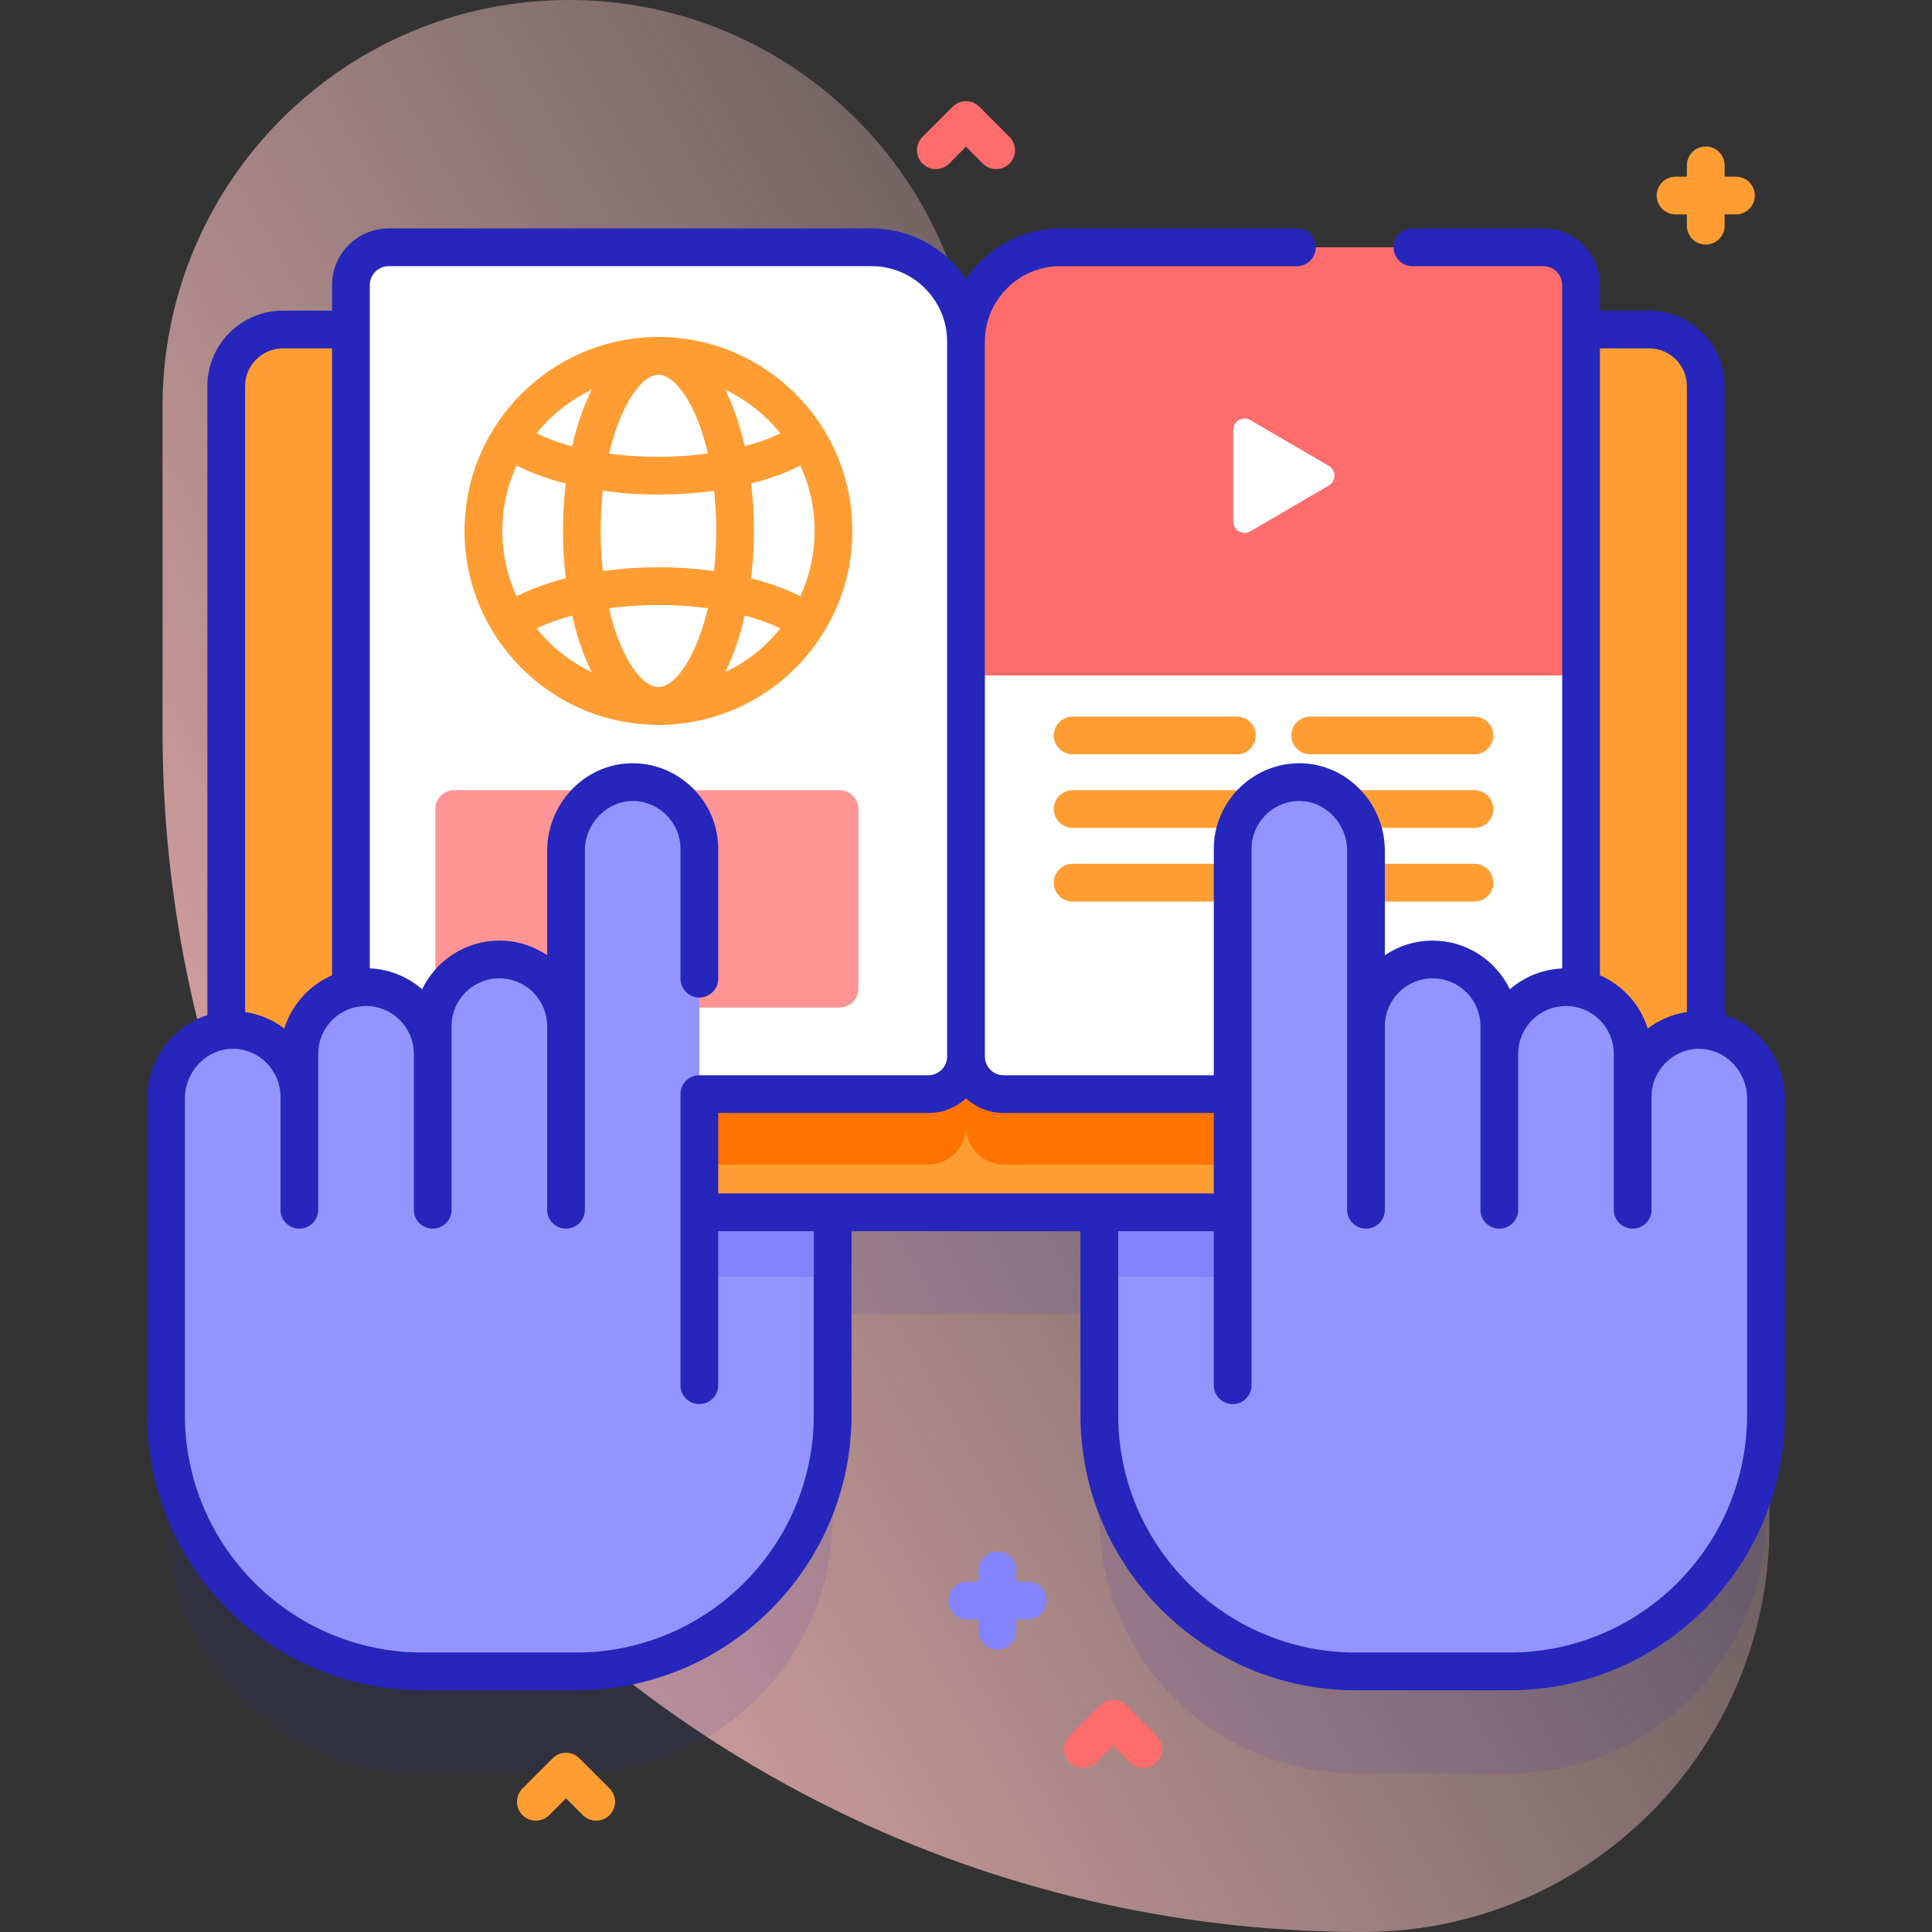 <svg xmlns="http://www.w3.org/2000/svg" xmlns:xlink="http://www.w3.org/1999/xlink" id="Capa_1" height="512" viewBox="0 0 512 512" width="512"><rect x="0" y="0" width="512" height="512" fill="#333333" stroke="none"/><linearGradient id="SVGID_1_" gradientTransform="matrix(1 0 0 -1 -561.6 -11906.99)" gradientUnits="userSpaceOnUse" x1="1068.088" x2="528.034" y1="-12018.263" y2="-12330.295"><stop offset="0" stop-color="#ffd9d9" stop-opacity="0"></stop><stop offset=".998" stop-color="#ffb3b3"></stop></linearGradient><g><g><path d="m361.23 275.692c-56.758 0-102.769-46.011-102.769-102.769v-65.231c0-59.477-48.216-107.692-107.693-107.692s-107.692 48.215-107.692 107.692v86.154c0 175.712 142.442 318.154 318.154 318.154 59.477 0 107.692-48.215 107.692-107.692v-20.923c.001-59.477-48.214-107.693-107.692-107.693z" fill="url(#SVGID_1_)"></path><g><g><path d="m452.04 300.034v-170.711c0-8.29-6.71-15-15-15h-362.081c-8.29 0-15 6.71-15 15v170.711c-8.947.912-15.96 8.822-15.96 18.032v83.901c0 37.538 30.431 67.969 67.969 67.969h40.729c37.538 0 67.969-30.431 67.969-67.969v-53.705h70.667v53.705c0 37.538 30.431 67.969 67.969 67.969h40.729c37.538 0 67.969-30.431 67.969-67.969v-83.901c0-9.21-7.013-17.119-15.96-18.032z" fill="#2626bc" opacity=".1"></path><g><g><path d="m452.04 102.323v203.94c0 8.29-6.71 15-15 15h-362.081c-8.29 0-15-6.71-15-15v-203.94c0-8.29 6.71-15 15-15h362.08c8.29 0 15.001 6.71 15.001 15z" fill="#ff9d33"></path><path d="m419 87.323v211.28c0 5.52-4.48 10-10 10h-143c-2.76 0-5.26-1.12-7.07-2.93s-2.93-4.31-2.93-7.07c0 5.52-4.48 10-10 10h-143c-5.52 0-10-4.48-10-10v-211.28z" fill="#ff7300"></path></g><g><path d="m255.999 90.538v189.42c0 5.52-4.48 10-10 10h-143c-5.52 0-10-4.48-10-10v-204.42c0-5.52 4.48-10 10-10h128c13.81 0 25 11.19 25 25z" fill="#fff"></path><path d="m120.37 267h102.129c2.761 0 5-2.239 5-5v-47.588c0-2.761-2.239-5-5-5h-102.129c-2.761 0-5 2.239-5 5v47.588c0 2.761 2.238 5 5 5z" fill="#ff9494"></path><path d="m265.999 289.958h142.999c5.523 0 10-4.477 10-10v-204.418c0-5.523-4.477-10-10-10h-127.999c-13.807 0-25 11.193-25 25v189.418c0 5.523 4.477 10 10 10z" fill="#fff"></path><path d="m418.999 179v-103.46c0-5.523-4.477-10-10-10h-128c-13.807 0-25 11.193-25 25v88.46z" fill="#ff6c6c"></path><g><g><g><path d="m327.779 199.909h-43.52c-2.762 0-5-2.239-5-5s2.238-5 5-5h43.52c2.762 0 5 2.239 5 5s-2.239 5-5 5z" fill="#ff9d33"></path></g><g><path d="m327.779 219.412h-43.52c-2.762 0-5-2.239-5-5s2.238-5 5-5h43.52c2.762 0 5 2.239 5 5s-2.239 5-5 5z" fill="#ff9d33"></path></g><g><path d="m327.779 238.915h-43.52c-2.762 0-5-2.239-5-5s2.238-5 5-5h43.52c2.762 0 5 2.239 5 5s-2.239 5-5 5z" fill="#ff9d33"></path></g></g><g><g><path d="m390.74 199.909h-43.52c-2.762 0-5-2.239-5-5s2.238-5 5-5h43.52c2.762 0 5 2.239 5 5s-2.239 5-5 5z" fill="#ff9d33"></path></g><g><path d="m390.74 219.412h-43.52c-2.762 0-5-2.239-5-5s2.238-5 5-5h43.52c2.762 0 5 2.239 5 5s-2.239 5-5 5z" fill="#ff9d33"></path></g><g><path d="m390.74 238.915h-43.52c-2.762 0-5-2.239-5-5s2.238-5 5-5h43.52c2.762 0 5 2.239 5 5s-2.239 5-5 5z" fill="#ff9d33"></path></g></g></g></g></g><path d="m272.332 419.161h-3v-3c0-2.762-2.238-5-5-5s-5 2.238-5 5v3h-3c-2.761 0-5 2.238-5 5s2.239 5 5 5h3v3c0 2.762 2.238 5 5 5s5-2.238 5-5v-3h3c2.762 0 5-2.238 5-5s-2.238-5-5-5z" fill="#8383ff"></path><path d="m460.04 46.816h-3v-3c0-2.762-2.238-5-5-5s-5 2.238-5 5v3h-3c-2.762 0-5 2.238-5 5s2.238 5 5 5h3v3c0 2.762 2.238 5 5 5s5-2.238 5-5v-3h3c2.762 0 5-2.238 5-5s-2.238-5-5-5z" fill="#ff9d33"></path><path d="m303 468.494c-1.279 0-2.56-.488-3.535-1.465l-4.465-4.464-4.465 4.464c-1.951 1.953-5.119 1.953-7.07 0-1.953-1.952-1.953-5.118 0-7.07l8-8c1.951-1.953 5.119-1.953 7.07 0l8 8c1.953 1.952 1.953 5.118 0 7.07-.975.977-2.256 1.465-3.535 1.465z" fill="#ff6c6c"></path><path d="m157.999 482.494c-1.28 0-2.559-.488-3.536-1.465l-4.464-4.464-4.464 4.464c-1.953 1.953-5.118 1.953-7.071 0-1.953-1.952-1.953-5.118 0-7.07l8-8c1.953-1.953 5.118-1.953 7.071 0l8 8c1.953 1.952 1.953 5.118 0 7.07-.977.977-2.256 1.465-3.536 1.465z" fill="#ff9d33"></path><path d="m263.999 44.816c-1.279 0-2.56-.488-3.535-1.465l-4.465-4.463-4.464 4.464c-1.953 1.953-5.118 1.953-7.071 0-1.953-1.952-1.953-5.118 0-7.07l8-8c1.953-1.953 5.12-1.953 7.071 0l8 8c1.953 1.952 1.953 5.118 0 7.07-.976.976-2.257 1.464-3.536 1.464z" fill="#ff6c6c"></path><g><g><g><g><path d="m291.332 321.27v53.698c0 37.538 30.431 67.969 67.969 67.969h40.729c37.538 0 67.969-30.431 67.969-67.969v-83.902c0-9.902-8.103-18.312-18.004-18.126-9.601.18-17.329 8.019-17.329 17.663v-11.333c0-9.757-7.91-17.667-17.667-17.667s-17.667 7.91-17.667 17.667v-7.333c0-9.757-7.91-17.667-17.667-17.667s-17.667 7.91-17.667 17.667v-46.537c0-9.902-8.103-18.312-18.004-18.126-9.601.18-17.329 8.019-17.329 17.664v96.333z" fill="#9494ff"></path><path d="m291.332 321.27h35.333v17.05h-35.333z" fill="#8383ff"></path></g></g></g><g><g><g><path d="m220.666 321.27v53.698c0 37.538-30.431 67.969-67.969 67.969h-40.729c-37.538-.001-67.969-30.431-67.969-67.969v-83.902c0-9.902 8.103-18.312 18.004-18.126 9.601.18 17.329 8.019 17.329 17.663v-11.333c0-9.757 7.91-17.667 17.667-17.667s17.667 7.91 17.667 17.667v-7.333c0-9.757 7.91-17.667 17.667-17.667s17.667 7.91 17.667 17.667v-46.537c0-9.902 8.103-18.312 18.004-18.126 9.601.18 17.329 8.019 17.329 17.664v96.333z" fill="#9494ff"></path><path d="m220.666 338.319h-35.333v-17.05h35.333z" fill="#8383ff"></path><path d="m465.984 274.424c-2.59-2.541-5.636-4.385-8.941-5.445v-166.654c0-11.028-8.972-20-20-20h-13.045v-6.786c0-8.271-6.729-15-15-15h-34.698c-2.762 0-5 2.238-5 5s2.238 5 5 5h34.698c2.757 0 5 2.243 5 5v181.111c-5.294.233-10.127 2.265-13.874 5.531-3.653-7.629-11.45-12.911-20.458-12.911-4.688 0-9.049 1.431-12.667 3.878v-27.748c0-6.2-2.557-12.266-7.014-16.641-4.375-4.294-10.086-6.599-16.084-6.485-12.261.23-22.235 10.397-22.235 22.663v60.021h-55.667c-2.757 0-5-2.243-5-5v-189.419c0-11.028 8.972-20 20-20h62.699c2.762 0 5-2.238 5-5s-2.238-5-5-5h-62.699c-10.426 0-19.622 5.349-25.001 13.443-5.379-8.094-14.575-13.442-25-13.442h-127.999c-8.271 0-15 6.729-15 15v6.785h-13.044c-11.028 0-20 8.972-20 20v166.681c-3.301 1.059-6.356 2.88-8.941 5.418-4.458 4.375-7.015 10.441-7.015 16.642v83.901c0 40.235 32.733 72.969 72.969 72.969h40.729c40.235 0 72.969-32.733 72.969-72.969v-48.697h60.667v48.698c0 40.235 32.733 72.969 72.969 72.969h40.729c40.235 0 72.969-32.733 72.969-72.969v-83.901c0-6.202-2.557-12.268-7.016-16.643zm-28.94-182.099c5.514 0 10 4.486 10 10v165.87c-3.854.57-7.408 2.108-10.386 4.38-1.963-6.337-6.637-11.492-12.659-14.107v-166.143zm-171.045 202.633h55.667v21.312h-131.334v-21.312h55.666c3.844 0 7.343-1.466 10-3.852 2.658 2.386 6.157 3.852 10.001 3.852zm-191.044-202.633h13.044v166.142c-6.022 2.616-10.695 7.772-12.658 14.108-2.978-2.271-6.531-3.81-10.386-4.38v-165.87c0-5.513 4.486-10 10-10zm140.711 282.643c0 34.721-28.248 62.969-62.969 62.969h-40.729c-34.721 0-62.969-28.249-62.969-62.969v-83.901c0-3.534 1.465-6.999 4.02-9.506 2.387-2.343 5.456-3.624 8.665-3.624.075 0 .15.001.226.002 6.851.128 12.423 5.81 12.423 12.665v30c0 2.762 2.239 5 5 5s5-2.238 5-5v-41.334c0-6.984 5.682-12.666 12.667-12.666s12.667 5.682 12.667 12.666v41.334c0 2.762 2.239 5 5 5s5-2.238 5-5v-48.667c0-6.984 5.682-12.667 12.667-12.667 6.984 0 12.667 5.683 12.667 12.667v48.667c0 2.762 2.239 5 5 5s5-2.238 5-5v-95.204c0-3.533 1.465-6.998 4.019-9.505 2.443-2.397 5.6-3.658 8.891-3.622 6.851.128 12.423 5.81 12.423 12.664v34.421c0 2.762 2.239 5 5 5s5-2.238 5-5v-34.421c0-12.267-9.975-22.433-22.236-22.662-6.013-.152-11.709 2.189-16.083 6.483-4.458 4.375-7.015 10.44-7.015 16.642v27.748c-3.619-2.447-7.979-3.878-12.667-3.878-9.008 0-16.806 5.282-20.458 12.911-3.749-3.268-8.579-5.324-13.875-5.556v-181.085c0-2.757 2.243-5 5-5h127.999c11.028 0 20 8.972 20 20v189.418c0 2.757-2.243 5-5 5h-60.666c-2.761 0-5 2.238-5 5v77.144c0 2.762 2.239 5 5 5s5-2.238 5-5v-40.832h25.333zm247.334 0c0 34.721-28.248 62.969-62.969 62.969h-40.729c-34.721 0-62.969-28.248-62.969-62.969v-48.698h25.334v40.832c0 2.762 2.238 5 5 5s5-2.238 5-5v-142.165c0-6.854 5.573-12.536 12.422-12.665.075-.001.15-.002.226-.002 3.21 0 6.279 1.282 8.667 3.625 2.554 2.507 4.019 5.972 4.019 9.505v95.204c0 2.762 2.238 5 5 5s5-2.238 5-5v-48.667c0-6.984 5.683-12.667 12.667-12.667s12.666 5.683 12.666 12.667v48.667c0 2.762 2.238 5 5 5s5-2.238 5-5v-41.334c0-6.984 5.683-12.666 12.667-12.666s12.667 5.682 12.667 12.666v41.334c0 2.762 2.238 5 5 5s5-2.238 5-5v-30c0-6.855 5.573-12.537 12.423-12.665 3.297-.025 6.448 1.225 8.891 3.622 2.555 2.507 4.02 5.972 4.02 9.506v83.901z" fill="#2626bc"></path></g></g></g></g></g><g><path d="m326.827 113.908v24.317c0 2.316 2.513 3.758 4.513 2.591l20.825-12.159c1.983-1.158 1.983-4.024 0-5.182l-20.825-12.159c-2-1.167-4.513.276-4.513 2.592z" fill="#fff"></path></g><g fill="#ff9d33"><path d="m174.499 192.091c-28.338 0-51.392-23.055-51.392-51.393s23.054-51.393 51.392-51.393 51.392 23.055 51.392 51.393-23.054 51.393-51.392 51.393zm0-92.785c-22.824 0-41.392 18.568-41.392 41.393s18.568 41.393 41.392 41.393 41.392-18.568 41.392-41.393-18.568-41.393-41.392-41.393z"></path><path d="m174.499 192.091c-16.433 0-25.3-26.479-25.3-51.393s8.867-51.393 25.3-51.393 25.3 26.479 25.3 51.393-8.867 51.393-25.3 51.393zm0-92.785c-6.238 0-15.3 16.125-15.3 41.393 0 11.718 1.963 22.655 5.526 30.8 2.859 6.534 6.604 10.593 9.774 10.593 6.238 0 15.3-16.125 15.3-41.393 0-11.718-1.963-22.655-5.526-30.8-2.859-6.535-6.604-10.593-9.774-10.593z"></path><g><path d="m174.499 131.066c-16.36 0-31.757-3.646-41.187-9.754-2.318-1.501-2.98-4.597-1.479-6.914s4.597-2.982 6.915-1.479c7.877 5.101 21.242 8.146 35.751 8.146 14.5 0 28.301-3.188 36.017-8.321 2.298-1.529 5.402-.906 6.933 1.394 1.529 2.3.905 5.403-1.394 6.933-9.409 6.259-24.944 9.995-41.556 9.995z"></path><path d="m135.603 169.566c-1.609 0-3.19-.776-4.155-2.213-1.54-2.292-.93-5.398 1.362-6.938 9.4-6.314 24.985-10.085 41.689-10.085 16.36 0 31.757 3.646 41.187 9.754 2.318 1.501 2.98 4.597 1.479 6.914-1.5 2.318-4.596 2.983-6.915 1.479-7.877-5.101-21.242-8.146-35.751-8.146-14.575 0-28.413 3.213-36.113 8.386-.855.574-1.825.849-2.783.849z"></path></g></g></g></g></g></svg>
